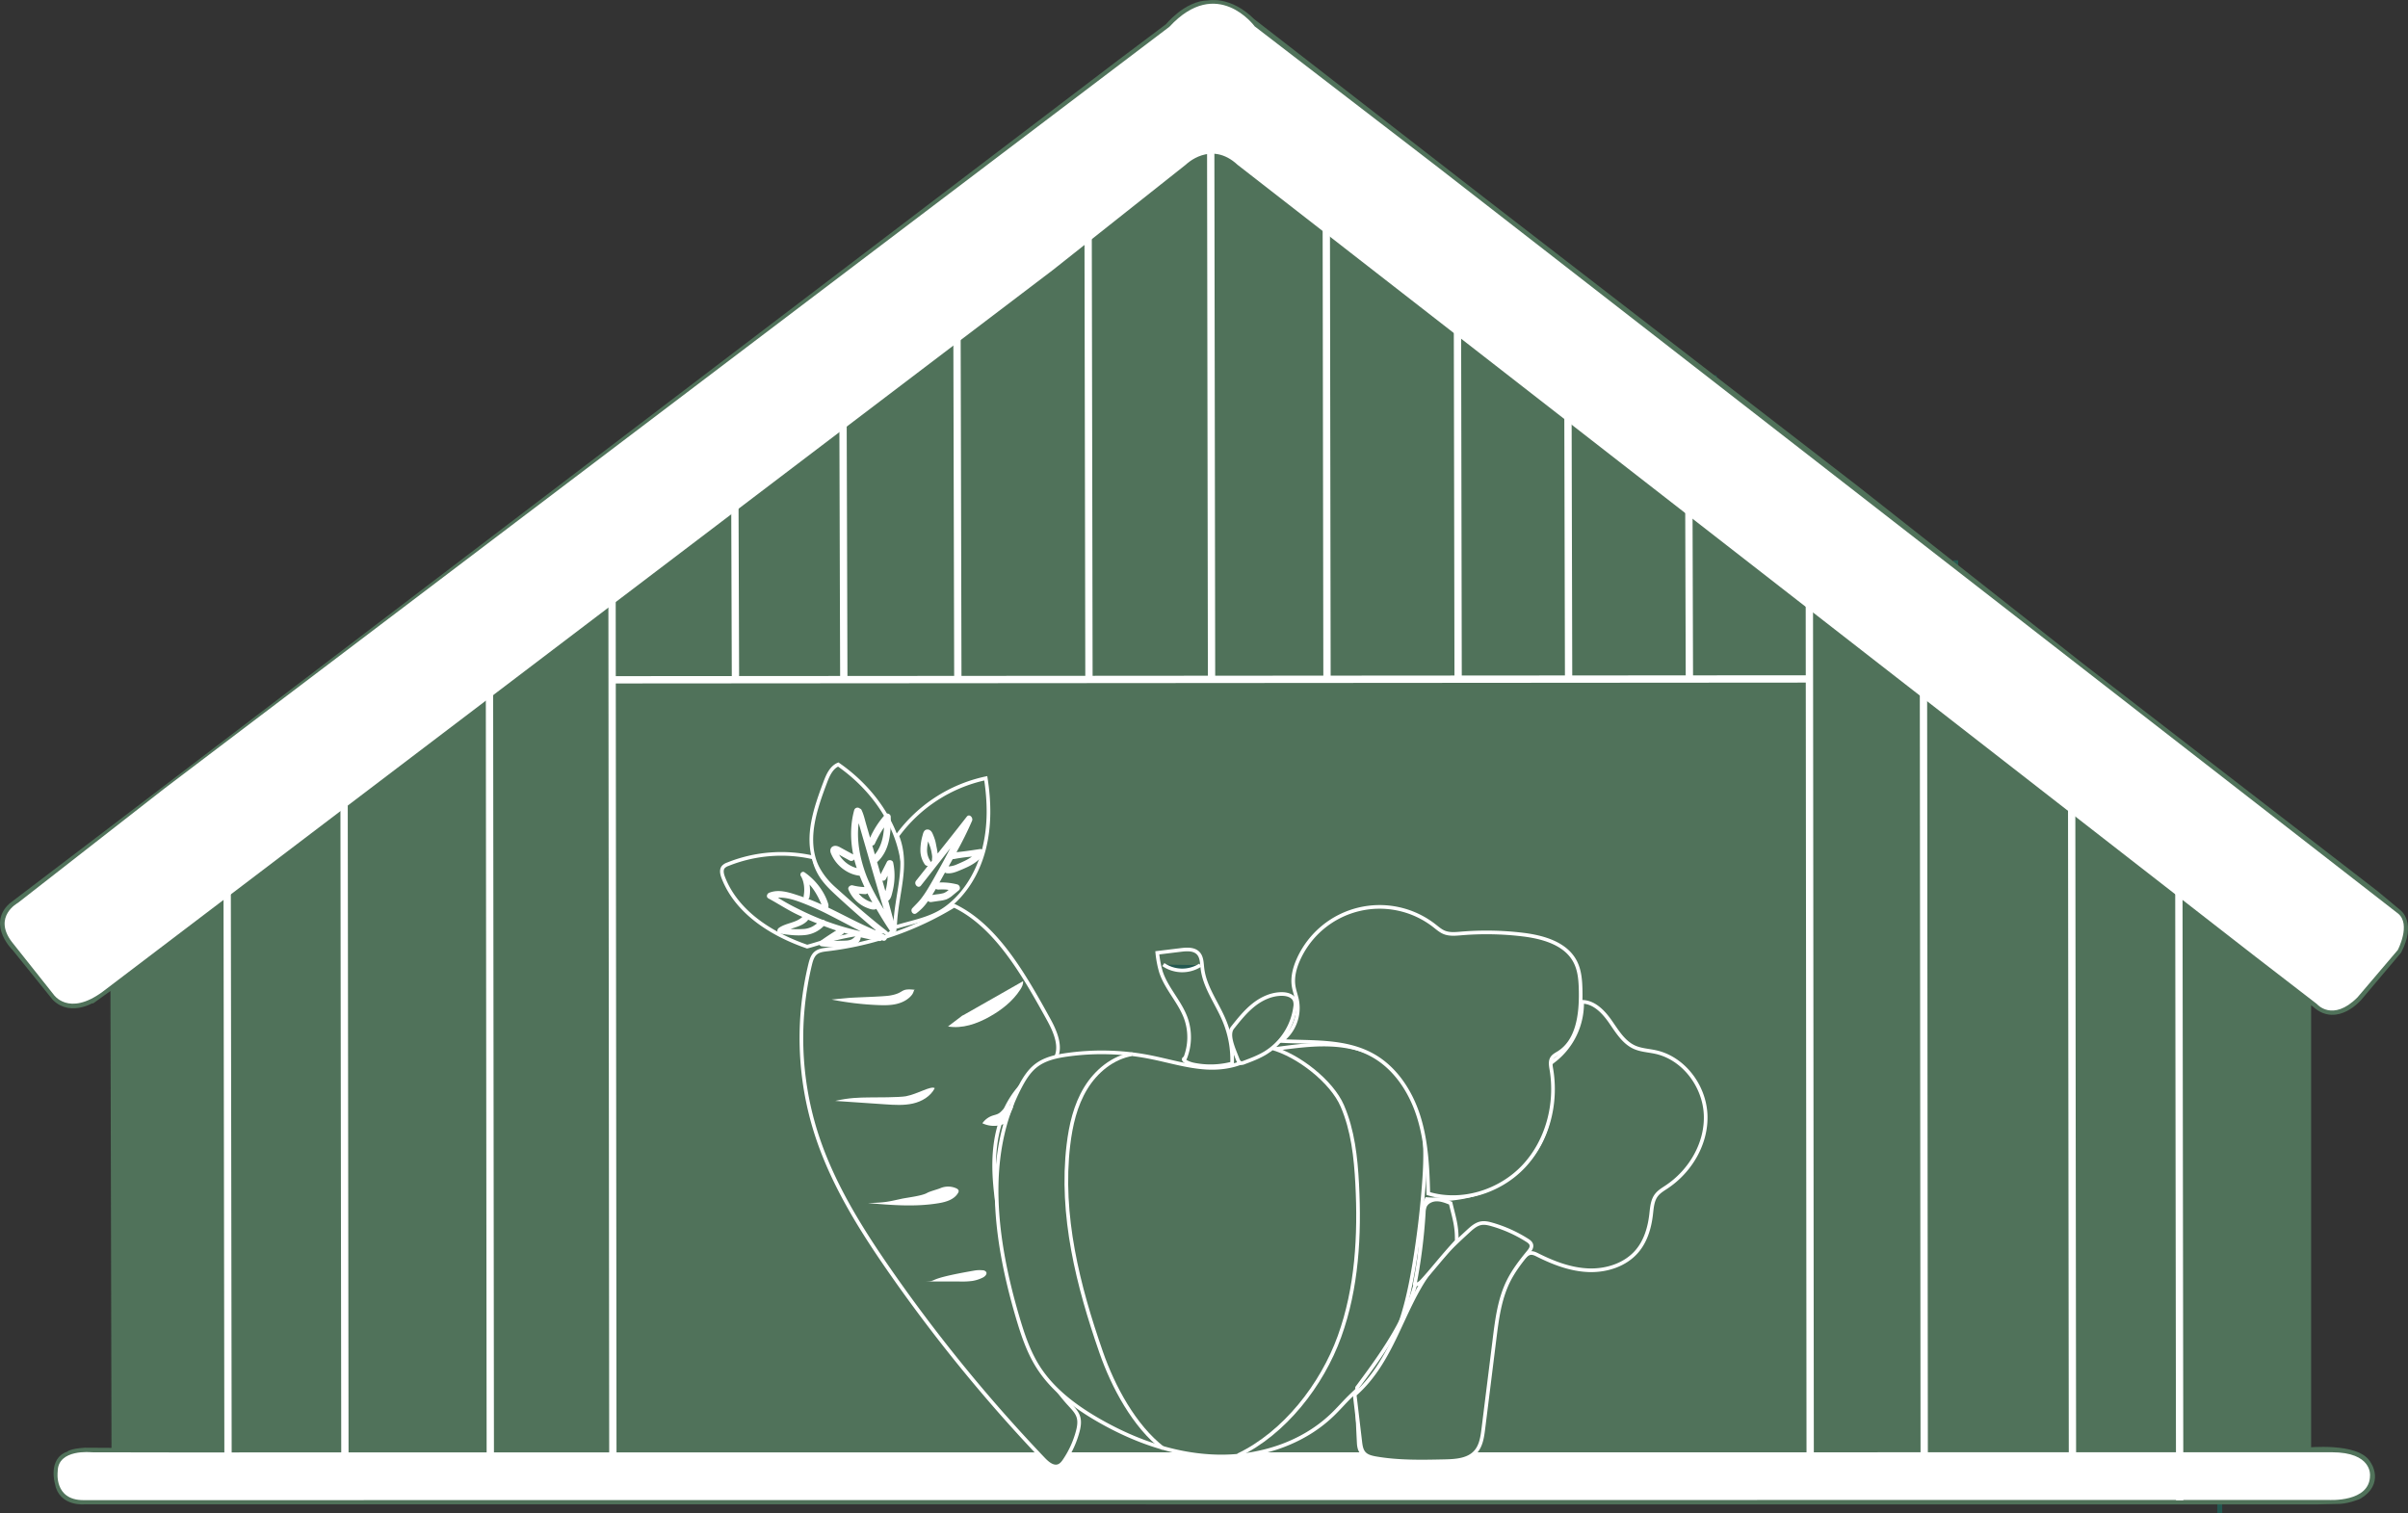 <svg id="Calque_1" data-name="Calque 1" xmlns="http://www.w3.org/2000/svg" viewBox="0 0 1975.54 1241.51"><rect x="0" y="0" width="1975.54" height="1241.51" fill="#333333" stroke="none"/><defs><style>.cls-1,.cls-10,.cls-2{fill:none;}.cls-1,.cls-2,.cls-3,.cls-4,.cls-5,.cls-6,.cls-7{stroke:#235850;}.cls-1,.cls-10,.cls-13,.cls-14,.cls-2,.cls-3,.cls-4,.cls-5,.cls-6,.cls-7,.cls-9{stroke-miterlimit:10;}.cls-1{stroke-width:4px;}.cls-3{fill:#e98950;}.cls-3,.cls-4,.cls-5,.cls-6,.cls-7{stroke-width:1.5px;}.cls-4{fill:#9d9b4c;}.cls-5{fill:#3f592d;}.cls-6{fill:#9e9d4b;}.cls-7{fill:#3e582d;}.cls-14,.cls-8{fill:#235850;}.cls-11,.cls-13,.cls-9{fill:#50725a;}.cls-9{stroke:#50725a;stroke-width:7px;}.cls-10,.cls-13,.cls-14{stroke:#fff;}.cls-10{stroke-width:6px;}.cls-12{fill:#fff;}.cls-13,.cls-14{stroke-width:3px;}</style></defs><line class="cls-1" x1="693.56" y1="549.08" x2="692.83" y2="303.64"/><line class="cls-1" x1="789.78" y1="548.35" x2="789.05" y2="245.9"/><line class="cls-1" x1="900.43" y1="548.35" x2="899.7" y2="152.41"/><line class="cls-1" x1="1003.87" y1="548.35" x2="1003.14" y2="80.25"/><line class="cls-1" x1="1101.29" y1="548.35" x2="1100.56" y2="80.25"/><line class="cls-1" x1="1211.95" y1="549.08" x2="1211.22" y2="163.08"/><line class="cls-1" x1="1305.16" y1="549.08" x2="1304.43" y2="245.57"/><line class="cls-1" x1="1407.09" y1="548.35" x2="1406.36" y2="307.95"/><line class="cls-1" x1="498.71" y1="1224.67" x2="497.98" y2="459.71"/><line class="cls-1" x1="495.4" y1="549.44" x2="1505.72" y2="548.71"/><line class="cls-1" x1="1509.03" y1="1224.67" x2="1508.3" y2="459.71"/><line class="cls-1" x1="1605.25" y1="1224.67" x2="1604.52" y2="459.71"/><line class="cls-1" x1="1720.07" y1="1224.67" x2="1719.34" y2="608.85"/><rect class="cls-2" x="495.4" y="549.44" width="1013.63" height="671.66"/><line class="cls-1" x1="1821.11" y1="1241.51" x2="1820.38" y2="697.86"/><path class="cls-3" d="M777.7,947a280.65,280.65,0,0,1-113.24,39.1c-3.68.43-7.62.89-10.46,3.27s-4,6.34-4.92,10a281,281,0,0,0,4.73,149.24C668,1194,693.45,1235,720.63,1274.07A1414.58,1414.58,0,0,0,857.8,1442c3.58,3.75,8.48,7.81,13.33,6,2.41-.91,4.07-3.08,5.5-5.22a85.59,85.59,0,0,0,11.52-25.3c1.2-4.42,2-9.17.62-13.53-1.34-4.13-4.51-7.36-7.45-10.55-39.42-42.83-52.28-103.15-62-160.54-4.16-24.63-8-49.77-4.42-74.49s15.81-49.36,37.26-62.17c5.2-3.12,11-5.65,14.69-10.5,7.87-10.48,1.71-25.3-4.61-36.79C839.79,1008,815.14,964.84,777.7,947Z" transform="translate(-12.19 -214.86)"/><path class="cls-4" d="M1050.82,1076.65c-12,12.34-30.57,16.21-47.77,15.16s-33.83-6.32-50.74-9.61a222.8,222.8,0,0,0-73.54-1.93c-9.8,1.38-19.89,3.58-27.72,9.63-6.11,4.73-10.35,11.44-14,18.26-33.09,62.23-22.63,138.42-2.77,206,4.53,15.44,9.59,30.93,18.11,44.58,13.1,21,33.59,36.29,55.06,48.57,32.33,18.49,68.58,31.28,105.81,32.08s75.49-11.27,102.4-37c5.42-5.18,10.34-10.85,15.66-16.14s11-10.09,16.06-15.49c25.41-26.82,35.1-64.63,41.28-101q6.6-39,9.31-78.44c2.27-33.22,1.12-70.22-21.57-94.59-15.49-16.62-38.75-24.25-61.44-25.35S1069.76,1075,1050.82,1076.65Z" transform="translate(-12.19 -214.86)"/><path class="cls-5" d="M1200.2,1209.31c26.65,2,54.37-4.34,75.78-20.33s35.71-42.12,34.69-68.82c-.26-6.89-1.49-13.7-2.29-20.55-.36-3-.6-6.3.81-9,1.22-2.35,3.48-3.95,5.57-5.58a65,65,0,0,0,24.45-52c10.66.08,19.08,8.88,25.19,17.62s11.88,18.62,21.61,23c5.89,2.64,12.52,2.89,18.83,4.27,25.06,5.47,43.62,30.19,44.78,55.81s-13.48,50.61-34.81,64.85c-3.28,2.19-6.8,4.23-9.18,7.37-3.63,4.8-4,11.22-4.67,17.2-1.36,11.77-4.84,23.67-12.46,32.73-10.32,12.28-27.14,17.75-43.17,17.22s-31.41-6.38-45.74-13.58c-2-1-4.25-2.11-6.51-1.77-2.1.31-3.81,1.8-5.32,3.29-18.5,18.32-23.85,45.73-28.32,71.39l-16.71,96c-.35,2-.78,4.18-2.25,5.6s-4,1.81-6.21,2a784.1,784.1,0,0,1-83.54,2.23c-3-.08-6.2-.28-8.36-2.31s-2.62-5.65-2.78-8.81c-.78-15.68-1.57-31.37-1.42-49.08,25.81-34.62,52.61-71.77,56-114.83C1195.55,1244.87,1192.65,1226.07,1200.2,1209.31Z" transform="translate(-12.19 -214.86)"/><path class="cls-4" d="M937.22,1079.71c-17.59,2.86-32.61,15.29-41.86,30.52S882,1143.29,879.92,1161c-7.43,62.67,8.54,125.77,29.29,185.37,10.7,30.76,29.59,66.07,55.38,86" transform="translate(-12.19 -214.86)"/><path class="cls-4" d="M1062,1077.85c22.69,7.32,53.32,26.22,62.77,48.1s12.09,46.06,13.33,69.87c2.4,46-.17,93.07-15.84,136.41s-49.12,86.36-90.72,106.19" transform="translate(-12.19 -214.86)"/><path class="cls-4" d="M984.3,1083.24a50.58,50.58,0,0,0,.62-35.62c-5.37-14.86-17.53-26.62-22.35-41.66-1.75-5.44-2.47-11.15-3.19-16.81l21.07-2.58c5.45-.67,11.78-1,15.53,3,3.19,3.39,3.17,8.56,3.69,13.18,1.89,17,13,31.31,19.62,47.09a91.07,91.07,0,0,1,7,38.26,75.45,75.45,0,0,1-34.56.93C986.52,1087.93,980.31,1084.61,984.3,1083.24Z" transform="translate(-12.19 -214.86)"/><path class="cls-2" d="M964.8,999.64a29.9,29.9,0,0,0,33,.51" transform="translate(-12.19 -214.86)"/><path class="cls-4" d="M1026.71,1055.93c5.86-7.35,11.78-14.77,19.18-20.55s16.54-9.85,25.92-9.46c4.15.18,8.84,1.69,10.42,5.54a12.05,12.05,0,0,1,.39,6.09,57,57,0,0,1-26.6,41.06c-6,3.64-12.59,6.12-19.15,8.58a5.08,5.08,0,0,1-2.5.48c-1.73-.26-2.68-2.1-3.32-3.73C1027.19,1074.06,1021.71,1062.21,1026.71,1055.93Z" transform="translate(-12.19 -214.86)"/><path class="cls-6" d="M1135.86,1384.22l5,42c.44,3.72,1,7.71,3.53,10.47s6.42,3.67,10.1,4.31c20.39,3.58,41.25,3.14,62,2.69,9.83-.22,20.82-.94,27.43-8.22,5-5.5,6.13-13.37,7-20.73l10-80.62c2.17-17.44,4.45-35.25,12.18-51,4.71-9.62,11.31-18.18,18.12-26.46,1.51-1.84,3.13-4,2.59-6.36-.44-1.9-2.19-3.16-3.83-4.2a121.44,121.44,0,0,0-31.22-14c-3.16-.92-6.46-1.71-9.7-1.17-4.63.78-8.36,4.1-11.81,7.28-12.51,11.54-25.11,23.18-35.06,37C1177.86,1308.82,1170,1354.29,1135.86,1384.22Z" transform="translate(-12.19 -214.86)"/><path class="cls-6" d="M1227.09,1246.86c.28-13.7-2.32-20.55-5.47-33.88-4-1.61-8.1-3.24-12.4-3.22s-8.88,2.09-10.58,6a17.09,17.09,0,0,0-1,5.75,493.42,493.42,0,0,1-8,63.75c2.27,1.1,4.75-.9,6.46-2.76C1205.3,1272.53,1213.33,1261.77,1227.09,1246.86Z" transform="translate(-12.19 -214.86)"/><path class="cls-7" d="M1070.27,1068a36.91,36.91,0,0,0,14.23-35.86c-.86-4.55-2.59-8.91-3.26-13.49-1.18-8.12,1.07-16.39,4.46-23.85A79.63,79.63,0,0,1,1207.28,965c2.71,2.13,5.34,4.46,8.52,5.78,4.8,2,10.22,1.45,15.39,1a270.72,270.72,0,0,1,54.67,1c18.28,2.18,38.63,7.88,47.14,24.2,4.24,8.14,4.76,17.66,4.92,26.84.34,20.34-2.5,44-19.76,54.78-2.11,1.31-4.46,2.46-5.8,4.55-1.88,2.92-1.21,6.71-.63,10.13,5.17,30.72-3.39,64-24.71,86.75s-55.51,33.35-85.33,24.35c-.53-23.42-1.69-47.16-8.84-69.47s-21-43.35-41.59-54.53C1126.8,1067.09,1097.17,1069.44,1070.27,1068Z" transform="translate(-12.19 -214.86)"/><path class="cls-4" d="M650.08,983.59c-31.61-10.88-66.66-30.53-78.72-61.71-1.2-3.08-2.08-6.89,0-9.44a9.59,9.59,0,0,1,4-2.49,128.32,128.32,0,0,1,76.77-6,48.43,48.43,0,0,0,7.13,17.1c4,6,9.34,11.06,14.66,16q18.54,17.13,38,33.25c-19.69,8.52-22.13,7.86-38.31,10.89C664.25,982.92,654.08,982.62,650.08,983.59Z" transform="translate(-12.19 -214.86)"/><path class="cls-4" d="M653.12,907.16c-7.76-22.84.79-47.66,9.27-70.24,2.42-6.42,5.43-13.5,11.75-16.19,23.34,16.23,42.5,39,52.08,65.8s9,57.49-3.78,82.87a7.59,7.59,0,0,1-3,2.89c-1.52.61-2.3-.88-3.6-1.88-15.78-12.3-30.72-25.62-45.64-38.94C661.41,923.6,655.62,914.52,653.12,907.16Z" transform="translate(-12.19 -214.86)"/><path class="cls-4" d="M726.86,884.58A132.26,132.26,0,0,1,806,833.07c3.23,21,3.69,42.67-1.55,63.24s-16.53,40-33.61,52.64c-13.67,10.1-29.78,12.36-46,17.47C725.92,936.07,737.51,911.36,726.86,884.58Z" transform="translate(-12.19 -214.86)"/><path class="cls-8" d="M732.44,1014.66c-14.24-1.64-8.82,2.92-23,5.29-6.31,1.06-32.2,1.68-38.56,2.3l-15.19,1.48a275.85,275.85,0,0,0,43,5.1c5.68.23,11.43.27,17-1s10.88-4.09,14.31-8.62C731.58,1017.06,732.1,1013.09,732.44,1014.66Z" transform="translate(-12.19 -214.86)"/><path class="cls-8" d="M776.91,1038.06l-13.79,10.48c13.19,2.22,26.64-2.44,38.32-9,11.14-6.21,21.48-14.36,28.38-25.09,1.5-2.32,2.87-5,2.54-7.7l-48.29,27.47C779,1037.19,773.65,1040.16,776.91,1038.06Z" transform="translate(-12.19 -214.86)"/><path class="cls-8" d="M659.07,1117.22l46.13,3.16c8.5.58,17.14,1.15,25.45-.73s16.4-6.6,20.3-14.18c-3.35-2.52-15.69,5.36-26.51,7.42-5.66,1.08-28.65,1.13-34.41,1.18C681,1114.15,672,1114.22,659.07,1117.22Z" transform="translate(-12.19 -214.86)"/><path class="cls-8" d="M689.19,1211.48c21.74,1.85,43.74,3.7,65.26.11,6.92-1.16,14.5-3.41,18-9.5a3.34,3.34,0,0,0,.56-1.79c-.08-1.25-1.32-2.06-2.46-2.56a18.51,18.51,0,0,0-14.51,0c-2.65,1.16-9.7,2.93-12.2,4.38-4.8,2.78-18.11,4.23-23.53,5.39C706.88,1210.43,705.59,1211,689.19,1211.48Z" transform="translate(-12.19 -214.86)"/><path class="cls-8" d="M741.57,1283.77l33.53.08a65,65,0,0,0,10.44-.53,33,33,0,0,0,9.68-3.09c2-1,4.26-3.24,3.1-5.2-.64-1.09-2.05-1.43-3.31-1.55a28.28,28.28,0,0,0-7.41.25C738.93,1282.15,756.2,1283.41,741.57,1283.77Z" transform="translate(-12.19 -214.86)"/><path class="cls-8" d="M817.21,1137.39a25.05,25.05,0,0,1-22.34.46,18.65,18.65,0,0,1,9.26-7c2-.7,4.22-1,6-2.19,2.32-1.45,3.78-4,6.1-5.47a20.65,20.65,0,0,1,5.17-2,34.3,34.3,0,0,0,9.87-4.92c-2.86,1.67-3.89,5.19-5.37,8.15C823,1130.33,817.72,1134.61,817.21,1137.39Z" transform="translate(-12.19 -214.86)"/><path class="cls-8" d="M705.39,964.27c-8.81-4.33-17.87-8.11-26.69-12.44s-17.25-8.76-26-12.94l-.11-.06a6.24,6.24,0,0,0-.11-3.77,50.75,50.75,0,0,0-5.18-11.25,58.77,58.77,0,0,0-16.68-17.58c-2.08-1.4-4.67,1.34-3.4,3.4,3.2,5.16,3.82,12.48,2.7,18.33a3.14,3.14,0,0,0,.08,1.4c-1.25-.43-2.48-.89-3.73-1.3-8.94-2.89-18.94-6.6-28.19-2.87-2.11.85-3.05,3.94-.69,5.22,8,4.32,15.69,9.29,23.82,13.46,2.46,1.26,5,2.39,7.47,3.57-5.88,5.59-15.26,5.46-21.77,10.25-1.67,1.22-2,4.67.66,5.08,7.83,1.21,15.66,2.26,23.6,1.43a27.94,27.94,0,0,0,17.24-8.37c3.8,1.45,7.62,2.84,11.48,4.11-4.89,3.09-9.77,6.21-14.44,9.63a2.74,2.74,0,0,0,1.37,5.06c7.28.77,14.75,1.49,22.08.83,5.33-.47,13.07-3,13.68-9.16,5.6,1.31,11.23,2.51,16.91,3.43A2.82,2.82,0,0,0,702,969c.42.13.83.3,1.25.42C706.22,970.28,708.31,965.7,705.39,964.27Zm-70.15-34.86a33.6,33.6,0,0,0,.16-11.62,2.25,2.25,0,0,1,0-.22,48.25,48.25,0,0,1,4,5.13,69.22,69.22,0,0,1,4.29,7.36q1,2,1.94,4.06c.25.55.5,1.1.73,1.66,0,.05,0,.11.07.17q-6-2.73-12.23-5.08A2.26,2.26,0,0,0,635.24,929.41Zm-5.1,29.16a82.09,82.09,0,0,1-12.25,0c5.46-1.85,11.17-3.16,15.42-7.47A2.73,2.73,0,0,0,634,950c2.74,1.21,5.53,2.32,8.3,3.45a37.42,37.42,0,0,1-3.34,2.38A19.55,19.55,0,0,1,630.14,958.57Zm43.66,9.77c-2.47,1.06-5.35,1-8,1.06-3.17.1-6.34.17-9.51.16,3.21-1.95,6.4-3.95,9.57-6a2.94,2.94,0,0,0,1.19-1.48q5.28,1.59,10.63,3A9.86,9.86,0,0,1,673.8,968.34ZM649.58,951a2.21,2.21,0,0,0-2.06-.81c-7.76-3-15.39-6.42-22.82-10.19a188.91,188.91,0,0,1-18.51-10.28c7.35-.33,14.69,1.86,21.58,4.44A246.9,246.9,0,0,1,653,945.41c8.16,4.16,16.26,8.45,24.39,12.65l5.12,2.63A244.08,244.08,0,0,1,649.58,951Z" transform="translate(-12.19 -214.86)"/><path class="cls-8" d="M715.4,958.33c-3-8.46-5.07-17.21-7.46-25.85a3.32,3.32,0,0,0,.62-.41c2.13-1.84,2.77-5.5,3.43-8.14a62,62,0,0,0,1.54-9,58.64,58.64,0,0,0-1-17.58c-.53-2.6-4.58-3.13-5.77-.75-1.91,3.83-3.9,7.64-5.84,11.46-.46-1.61-.93-3.23-1.39-4.85-.6-2.1-1.22-4.2-1.83-6.3,11.68-10.6,12.86-27,12.56-41.83,0-2.53-3.33-4.11-5.16-2.14a82.82,82.82,0,0,0-13.94,21.44c-1.14-4-2.31-7.94-3.46-11.91-1.35-4.63-2.34-9.43-4.44-13.79a2.26,2.26,0,0,0-1.5-1.21c-1.6-1.33-4.51-1.21-5.24,1.41-3.68,13.22-3.64,27.38-.94,40.93-4.14-2.24-8.27-4.5-12.41-6.72-1.89-1-4.06-1.7-6.14-.8-2.61,1.12-3,4-2.07,6.41A34.32,34.32,0,0,0,669.3,905.3a30.32,30.32,0,0,0,11.94,4.13,2.13,2.13,0,0,0,.25,0q2.14,5.31,4.56,10.5a51.18,51.18,0,0,1-10.84-1.56c-2.12-.55-5,1.57-4,3.94a31,31,0,0,0,9.92,12.8,30.48,30.48,0,0,0,6.91,3.88c2.37,1,5.65,2.29,8.17,1.45a2.6,2.6,0,0,0,.64-.44c4.14,7,8.34,14,12.92,20.71C711.65,963.36,716.61,961.8,715.4,958.33Zm-19.85-78.24a101.49,101.49,0,0,1,8.55-15.22c-.57,9-2.67,18.09-8.45,24.94-.8-2.75-1.59-5.49-2.39-8.23A2.78,2.78,0,0,0,695.55,880.09Zm-23.32,19.5a24.92,24.92,0,0,1-4.08-3,29.48,29.48,0,0,1-3.76-4l-.16-.22c-.14-.18-.27-.37-.4-.56-.27-.37-.52-.76-.77-1.14s-.26-.47-.4-.7c1,.58,2.07,1.19,3.1,1.75l6.62,3.61a3.25,3.25,0,0,0,4.21-1c.68,2.71,1.47,5.39,2.35,8A26.76,26.76,0,0,1,672.23,899.59Zm17.91,33.32-.28-.12-.7-.33c-.51-.25-1-.51-1.51-.79a28.45,28.45,0,0,1-2.85-1.86l-.08,0-.13-.11-.72-.59c-.39-.34-.77-.69-1.14-1a26.43,26.43,0,0,1-2-2.14,59.66,59.66,0,0,0,6.11.5,3.06,3.06,0,0,0,2-.74c1.42,2.81,2.91,5.6,4.5,8.32h0A26.74,26.74,0,0,1,690.14,932.91Zm9.13-.26c-4.62-8.34-9.19-16.85-12.37-25.85-5.21-14.8-8.1-30.35-6.16-45.8.32,1,.65,2.1,1,3.15,1.28,4.41,2.52,8.82,3.82,13.22,2.69,9.17,5.27,18.37,8,27.54s5.31,18.36,8,27.52c.8,2.69,1.63,5.37,2.47,8.05C702.33,937.91,700.75,935.32,699.27,932.65Zm7.9-18a51.19,51.19,0,0,1-1.34,7.58c-.12.47-.28.93-.41,1.4l-2.79-9.71a2.68,2.68,0,0,0,3.28-1.48l1.49-3C707.39,911.21,707.33,912.94,707.17,914.66Z" transform="translate(-12.19 -214.86)"/><path class="cls-8" d="M792.48,884.87c-4.64.68-9.27,1.41-13.92,2-2.29.29-4.58.53-6.87.77l-.73.06a320.45,320.45,0,0,0,14.36-29c1.23-2.9-2.5-6.87-4.9-3.79Q767.09,872,753.57,889c-.23-1.82-.5-3.65-.91-5.44-.48-2.14-.76-4.32-1.35-6.44a53,53,0,0,0-2.32-6.31c-.88-2.09-2.44-4-4.93-4-3.09.09-3.81,3.1-4.43,5.52a50.59,50.59,0,0,0-2,13.33,23.08,23.08,0,0,0,4,13.29,3.3,3.3,0,0,0,2.84,1.45q-5.41,6.81-10.82,13.63c-2.53,3.21,2,7.78,4.54,4.54q13.56-17.17,27-34.4c-3,5.66-5.95,11.33-9.09,16.94-3.87,6.92-7.65,13.92-11.8,20.68a98.9,98.9,0,0,1-6.33,9.26c-2.4,3-5.2,5.6-7.8,8.42-2.21,2.4.69,6.73,3.64,4.73,4.27-2.89,7.76-7,10.84-11.35a3.63,3.63,0,0,0,3.14.9l7-1a30.27,30.27,0,0,0,6.81-1.38,22.44,22.44,0,0,0,5.95-3.79c1.88-1.54,3.75-3.1,5.62-4.65s.76-4.78-1.41-5.35a59.08,59.08,0,0,0-10.74-1.73,51.1,51.1,0,0,0-5.25-.09l-.51,0c1.72-3,3.41-6.1,5.11-9.15a3.87,3.87,0,0,0,1.77.65c3.68.37,7.16-.74,10.52-2.11,3-1.23,6-2.49,9-3.92,5.66-2.77,10.89-6.38,14.26-11.82C797.52,886.87,795,884.5,792.48,884.87Zm-45.64,11a17.8,17.8,0,0,1-3-10.95,36.89,36.89,0,0,1,.81-6.36c.06-.28.14-.55.2-.83.64,1.85,1.35,3.68,2,5.54a42,42,0,0,1,1.37,5.89,23.18,23.18,0,0,1,.33,2.75c0,1.15-.21,2.31-.12,3.45a.25.25,0,0,1,0,.07L747.23,897A2.24,2.24,0,0,0,746.84,895.91Zm13.36,26.23c1.18.05,2.35.22,3.52.37l-.12.1a14.15,14.15,0,0,1-4.43,2.84,38.61,38.61,0,0,1-6.22,1.11l-4.41.65.1-.14c1.13-1.79,2.17-3.63,3.25-5.45a5,5,0,0,0,2.83.56C756.55,922.09,758.37,922.06,760.2,922.14Zm18.3-26.4c-2.38,1.18-4.82,2.26-7.27,3.28a20.59,20.59,0,0,1-7.55,1.82l3.75-6.67c1.69-.11,3.41-.53,5-.79,2.23-.36,4.46-.69,6.69-1,2-.25,4-.43,6-.64A45.11,45.11,0,0,1,778.5,895.74Z" transform="translate(-12.19 -214.86)"/><path class="cls-9" d="M1912.12,1445.75l-1800.21-.09-30.27,0s-18.41,2-21-14.32c0,0-5.25-18.35,8.46-22.3,0,0,1-2,12.66-2.81l25.42.14-.88-383.53.19-1.81-16.75,12S71,1045.88,58,1032.81l-32.82-40.7S6,973.64,22.26,958.88L932.4,266.43l38.78-29.14s15-18.59,32.37-18.59c0,0,16.91-3.88,35.29,14.5L1229.29,381l304.52,235.18L1718.65,761.9l241.78,186.79,18.77,15.61s11.32,8,0,30.17L1947,1032.63s-17.54,21-34.42,6l-7.83-6.12,0,373.6s41.75-4.31,49.52,10.8c0,0,10.06,14.3-7.36,24.63,0,0-7.76,3.3-15,3.75Z" transform="translate(-12.19 -214.86)"/><line class="cls-10" x1="187.08" y1="1204" x2="186.37" y2="723.48"/><line class="cls-10" x1="282.97" y1="1204" x2="282.26" y2="632.27"/><line class="cls-10" x1="402.25" y1="1204" x2="401.54" y2="534.04"/><line class="cls-10" x1="603.38" y1="557.78" x2="602.67" y2="342.89"/><line class="cls-10" x1="692.26" y1="557.78" x2="691.55" y2="319.15"/><line class="cls-10" x1="785.81" y1="557.07" x2="785.1" y2="263.02"/><rect class="cls-11" x="502.81" y="557.78" width="981.58" height="646.22"/><line class="cls-10" x1="893.39" y1="557.07" x2="892.68" y2="172.12"/><line class="cls-10" x1="993.96" y1="557.07" x2="993.25" y2="101.96"/><line class="cls-10" x1="1088.68" y1="557.07" x2="1087.97" y2="101.96"/><line class="cls-10" x1="1196.26" y1="557.78" x2="1195.55" y2="182.49"/><line class="cls-10" x1="1286.89" y1="557.78" x2="1286.18" y2="262.69"/><line class="cls-10" x1="1385.99" y1="557.07" x2="1385.28" y2="323.34"/><line class="cls-10" x1="502.81" y1="1214.62" x2="502.11" y2="470.89"/><line class="cls-10" x1="502.11" y1="557.78" x2="1484.39" y2="557.07"/><line class="cls-10" x1="1485.1" y1="1214.62" x2="1484.39" y2="470.89"/><line class="cls-10" x1="1578.65" y1="1214.62" x2="1577.94" y2="470.89"/><line class="cls-10" x1="1700.27" y1="1214.62" x2="1699.56" y2="615.89"/><line class="cls-10" x1="1788.23" y1="1230.99" x2="1787.52" y2="702.43"/><path class="cls-12" d="M146.89,862,27,955.59s-20.92,11.23-5.12,32.08l34.31,43.22s12.09,18.3,40.1-2.23L876.11,436.29l109-86.39s20.4-20.28,42.45.23l835,649.65,50.36,38.83s12.75,15.2,33.33-5.37l33.11-38.92s11.05-21.09.22-29.89L1189.42,350.19,1041.53,236.47s-30.75-42-69.91.33Z" transform="translate(-12.19 -214.86)"/><path class="cls-12" d="M153.39,1406.59l-66-.11s-27.87-3.11-27.87,15.87c0,0-3.26,23.4,21.16,23.4l1841.89-.17s34,2.28,34-20.13c0,0,1.91-19-31.3-19Z" transform="translate(-12.19 -214.86)"/><path class="cls-13" d="M794.93,958A257.37,257.37,0,0,1,691,993.87c-3.38.4-7,.82-9.6,3s-3.7,5.82-4.52,9.2A257.83,257.83,0,0,0,681.24,1143c13,41.67,36.38,79.29,61.32,115.11A1297.46,1297.46,0,0,0,868.43,1412.2c3.28,3.43,7.78,7.16,12.23,5.5,2.21-.83,3.74-2.83,5.05-4.79a78.85,78.85,0,0,0,10.57-23.22c1.1-4.06,1.86-8.41.56-12.41-1.23-3.79-4.13-6.75-6.83-9.69-36.17-39.29-48-94.64-56.86-147.31-3.81-22.6-7.36-45.66-4-68.34s14.51-45.3,34.18-57.06c4.78-2.85,10.14-5.18,13.49-9.63,7.22-9.62,1.56-23.22-4.23-33.76C851.91,1013.94,829.28,974.37,794.93,958Z" transform="translate(-12.19 -214.86)"/><path class="cls-13" d="M1045.54,1077c-11,11.32-28,14.86-43.83,13.9s-31-5.8-46.56-8.82a204.67,204.67,0,0,0-67.48-1.77c-9,1.27-18.25,3.29-25.44,8.85-5.6,4.33-9.5,10.49-12.82,16.75-30.37,57.1-20.77,127-2.55,189.07,4.16,14.17,8.8,28.38,16.62,40.9,12,19.25,30.83,33.31,50.52,44.57,29.67,17,62.93,28.71,97.1,29.44s69.27-10.34,94-34c5-4.76,9.49-10,14.37-14.81s10-9.26,14.74-14.22c23.31-24.61,32.2-59.31,37.87-92.72,4-23.83,6.9-47.87,8.55-72,2.08-30.49,1-64.43-19.8-86.8-14.2-15.25-35.55-22.25-56.37-23.26S1062.92,1075.45,1045.54,1077Z" transform="translate(-12.19 -214.86)"/><path class="cls-13" d="M1182.62,1198.7c24.45,1.83,49.89-4,69.54-18.66s32.76-38.65,31.83-63.15c-.24-6.32-1.37-12.57-2.11-18.86-.33-2.79-.55-5.78.75-8.28,1.12-2.16,3.19-3.62,5.11-5.12a59.56,59.56,0,0,0,22.43-47.76c9.79.08,17.51,8.15,23.11,16.17s10.91,17.09,19.84,21.09c5.4,2.42,11.49,2.65,17.28,3.92,23,5,40,27.69,41.09,51.21s-12.37,46.44-32,59.5c-3,2-6.23,3.88-8.41,6.77-3.34,4.4-3.65,10.29-4.29,15.78-1.25,10.8-4.44,21.72-11.44,30-9.46,11.26-24.9,16.28-39.61,15.8s-28.83-5.86-42-12.46c-1.87-.94-3.89-1.94-6-1.63-1.92.29-3.49,1.65-4.88,3-17,16.81-21.88,42-26,65.51l-15.34,88.07c-.32,1.85-.71,3.84-2.06,5.14s-3.67,1.66-5.7,1.82a718.16,718.16,0,0,1-76.65,2.05c-2.72-.07-5.7-.26-7.68-2.12s-2.4-5.19-2.55-8.09c-.72-14.39-1.44-28.78-1.31-45,23.69-31.77,48.28-65.86,51.36-105.37C1178.35,1231.32,1175.69,1214.07,1182.62,1198.7Z" transform="translate(-12.19 -214.86)"/><path class="cls-13" d="M941.3,1079.77c-16.14,2.62-29.92,14-38.41,28s-12.24,30.33-14.17,46.57c-6.82,57.5,7.84,115.4,26.88,170.09,9.82,28.23,27.15,60.63,50.82,78.89" transform="translate(-12.19 -214.86)"/><path class="cls-13" d="M1055.33,1074.73c21.63,5.79,49.4,27.39,58.07,47.47s11.1,42.27,12.24,64.11c2.2,42.24-.16,85.41-14.54,125.18s-45.07,79.24-83.24,97.44" transform="translate(-12.19 -214.86)"/><path class="cls-13" d="M984.51,1083a46.47,46.47,0,0,0,.56-32.69c-4.93-13.63-16.08-24.42-20.51-38.23a85.47,85.47,0,0,1-2.92-15.42L981,994.3c5-.61,10.8-.94,14.25,2.73,2.92,3.11,2.9,7.85,3.38,12.1,1.73,15.59,12,28.72,18,43.2a83.68,83.68,0,0,1,6.39,35.12,69.35,69.35,0,0,1-31.71.85C986.54,1087.31,980.84,1084.26,984.51,1083Z" transform="translate(-12.19 -214.86)"/><path class="cls-14" d="M966.61,1006.3a27.41,27.41,0,0,0,30.3.46" transform="translate(-12.19 -214.86)"/><path class="cls-13" d="M1023.42,1058c5.37-6.74,10.81-13.55,17.6-18.86s15.17-9,23.78-8.67c3.82.16,8.11,1.55,9.56,5.08a11.08,11.08,0,0,1,.37,5.58,52.41,52.41,0,0,1-24.41,37.68c-5.49,3.34-11.55,5.62-17.57,7.87a4.76,4.76,0,0,1-2.3.45c-1.59-.24-2.46-1.94-3-3.43C1023.87,1074.58,1018.83,1063.71,1023.42,1058Z" transform="translate(-12.19 -214.86)"/><path class="cls-13" d="M1123.57,1359.2l4.57,38.52c.4,3.42.92,7.07,3.24,9.61s5.89,3.36,9.26,4c18.71,3.28,37.85,2.88,56.85,2.46,9-.2,19.11-.86,25.17-7.54,4.58-5,5.62-12.26,6.47-19l9.21-74c2-16,4.09-32.35,11.18-46.83,4.33-8.83,10.38-16.69,16.62-24.28,1.39-1.69,2.88-3.71,2.39-5.84-.41-1.74-2-2.9-3.52-3.85a111.38,111.38,0,0,0-28.65-12.88c-2.9-.84-5.93-1.56-8.9-1.07-4.25.71-7.67,3.76-10.84,6.68-11.47,10.59-23,21.26-32.17,33.92C1162.12,1290,1154.91,1331.73,1123.57,1359.2Z" transform="translate(-12.19 -214.86)"/><path class="cls-13" d="M1207.29,1233.15c.26-12.57-2.13-18.85-5-31.09-3.66-1.48-7.43-3-11.38-3s-8.15,1.91-9.71,5.54a15.87,15.87,0,0,0-.92,5.27,453.3,453.3,0,0,1-7.37,58.51c2.08,1,4.36-.84,5.93-2.54C1187.3,1256.71,1194.66,1246.83,1207.29,1233.15Z" transform="translate(-12.19 -214.86)"/><path class="cls-13" d="M1063.39,1069a33.87,33.87,0,0,0,13.06-32.91c-.79-4.17-2.38-8.17-3-12.38-1.08-7.44,1-15,4.1-21.88a73,73,0,0,1,111.55-27.29c2.49,1.94,4.91,4.09,7.82,5.3,4.41,1.83,9.38,1.33,14.13.93a248.8,248.8,0,0,1,50.16.89c16.77,2,35.44,7.23,43.25,22.21,3.9,7.47,4.38,16.21,4.52,24.63.31,18.66-2.29,40.39-18.13,50.26-1.93,1.2-4.09,2.26-5.32,4.18-1.72,2.67-1.11,6.16-.59,9.29,4.75,28.2-3.1,58.76-22.67,79.6s-50.93,30.61-78.3,22.35c-.48-21.49-1.55-43.28-8.11-63.75s-19.27-39.77-38.16-50C1115.26,1068.19,1088.08,1070.34,1063.39,1069Z" transform="translate(-12.19 -214.86)"/><path class="cls-13" d="M674.39,991.57c-29-10-57.73-28-68.81-56.62-1.09-2.83-1.9-6.32,0-8.67a8.87,8.87,0,0,1,3.68-2.29,117.76,117.76,0,0,1,70.44-5.5,44.39,44.39,0,0,0,6.54,15.68c3.69,5.54,8.57,10.16,13.46,14.67q17,15.7,34.83,30.51A206.78,206.78,0,0,0,690,987C684.05,988.69,678.06,990.68,674.39,991.57Z" transform="translate(-12.19 -214.86)"/><path class="cls-13" d="M680.61,921.43c-7.12-20.95.73-43.73,8.51-64.44,2.21-5.9,5-12.4,10.78-14.86,21.41,14.89,39,35.82,47.79,60.38s8.28,52.75-3.47,76a6.91,6.91,0,0,1-2.74,2.65c-1.39.56-2.11-.8-3.3-1.73C723.7,968.19,710,956,696.3,943.74,688.21,936.53,682.9,928.19,680.61,921.43Z" transform="translate(-12.19 -214.86)"/><path class="cls-13" d="M748.28,900.72a121.31,121.31,0,0,1,72.64-47.27c3,19.25,3.38,39.15-1.43,58s-15.17,36.73-30.84,48.31c-12.54,9.27-27.32,11.33-42.2,16C747.41,948,758.05,925.29,748.28,900.72Z" transform="translate(-12.19 -214.86)"/><path class="cls-12" d="M762.66,1027c-12.66-1.46-7.84,2.59-20.41,4.7-5.61.94-28.64,1.49-34.29,2L694.45,1035a245.39,245.39,0,0,0,38.21,4.54c5.05.2,10.17.23,15.08-.93s9.68-3.63,12.73-7.66C761.89,1029.1,762.35,1025.57,762.66,1027Z" transform="translate(-12.19 -214.86)"/><path class="cls-12" d="M802.21,1047.77l-12.27,9.32c11.73,2,23.69-2.17,34.08-8,9.9-5.52,19.1-12.77,25.24-22.3,1.33-2.07,2.55-4.42,2.25-6.85l-42.94,24.43C804,1047,799.3,1049.64,802.21,1047.77Z" transform="translate(-12.19 -214.86)"/><path class="cls-12" d="M697.42,1118.17l41,2.8c7.56.52,15.25,1,22.64-.64s14.58-5.87,18-12.61c-3-2.24-14,4.77-23.57,6.6-5,1-25.48,1-30.6,1C716.93,1115.44,708.92,1115.5,697.42,1118.17Z" transform="translate(-12.19 -214.86)"/><path class="cls-12" d="M724.2,1202c19.33,1.65,38.9,3.29,58,.1,6.15-1,12.89-3,16-8.45a2.89,2.89,0,0,0,.49-1.59c-.07-1.11-1.16-1.84-2.18-2.27a16.38,16.38,0,0,0-12.9,0c-2.36,1-8.63,2.6-10.85,3.89-4.27,2.47-16.11,3.76-20.93,4.8C739.93,1201.06,738.78,1201.53,724.2,1202Z" transform="translate(-12.19 -214.86)"/><path class="cls-12" d="M770.77,1266.28l29.82.07a58.79,58.79,0,0,0,9.29-.47,29.38,29.38,0,0,0,8.61-2.76c1.81-.9,3.78-2.88,2.75-4.62a3.65,3.65,0,0,0-2.94-1.37,24.65,24.65,0,0,0-6.59.22C768.43,1264.84,783.79,1266,770.77,1266.28Z" transform="translate(-12.19 -214.86)"/><path class="cls-12" d="M838,1136.11a22.28,22.28,0,0,1-19.86.4,16.59,16.59,0,0,1,8.23-6.22c1.81-.62,3.75-.94,5.37-2,2.07-1.29,3.36-3.56,5.42-4.86a18.9,18.9,0,0,1,4.6-1.74c3.14-1,2.92-10.68,5.58-12.6-2.54,1.48-3.45,13.1-4.32,15C840.63,1129.46,838.49,1133.64,838,1136.11Z" transform="translate(-12.19 -214.86)"/><path class="cls-12" d="M738.6,982.15c-7.83-3.84-15.89-7.2-23.73-11.06s-15.34-7.79-23.1-11.51l-.1-.05a5.57,5.57,0,0,0-.09-3.35,44.89,44.89,0,0,0-4.61-10,52.08,52.08,0,0,0-14.83-15.64c-1.85-1.24-4.15,1.2-3,3,2.84,4.59,3.39,11.1,2.4,16.3a2.91,2.91,0,0,0,.06,1.25c-1.1-.38-2.2-.79-3.31-1.15-7.95-2.58-16.84-5.88-25.07-2.56-1.88.76-2.71,3.51-.61,4.64,7.14,3.85,13.95,8.27,21.18,12,2.19,1.12,4.43,2.13,6.65,3.18-5.24,5-13.58,4.86-19.37,9.11-1.48,1.09-1.74,4.16.59,4.52,7,1.07,13.93,2,21,1.27A24.85,24.85,0,0,0,688,974.65c3.38,1.28,6.78,2.52,10.21,3.66-4.35,2.75-8.69,5.52-12.85,8.56a2.43,2.43,0,0,0,1.22,4.49c6.48.69,13.12,1.33,19.64.75,4.74-.42,11.62-2.63,12.17-8.15,5,1.17,10,2.23,15,3a2.5,2.5,0,0,0,2.18-.66c.38.11.74.27,1.12.38C739.34,987.5,741.2,983.43,738.6,982.15Zm-62.38-31a29.69,29.69,0,0,0,.14-10.34,1.46,1.46,0,0,0-.05-.2,41.12,41.12,0,0,1,3.6,4.57,61,61,0,0,1,3.82,6.54c.6,1.2,1.18,2.4,1.72,3.62.22.48.44,1,.65,1.47l.06.15q-5.37-2.43-10.87-4.52A2,2,0,0,0,676.22,951.16Zm-4.54,25.93a74.66,74.66,0,0,1-10.89,0c4.86-1.65,9.94-2.81,13.71-6.65a2.45,2.45,0,0,0,.63-1c2.43,1.08,4.91,2.07,7.38,3.07a34,34,0,0,1-3,2.11A17.47,17.47,0,0,1,671.68,977.09Zm38.83,8.69c-2.2.94-4.75.86-7.1.94-2.82.09-5.64.15-8.45.14,2.85-1.74,5.68-3.52,8.51-5.3a2.73,2.73,0,0,0,1.06-1.31q4.69,1.41,9.44,2.62A8.64,8.64,0,0,1,710.51,985.78ZM689,970.32a2,2,0,0,0-1.83-.73c-6.9-2.68-13.69-5.7-20.29-9.05a170.26,170.26,0,0,1-16.46-9.14c6.53-.3,13.06,1.65,19.19,4a218.77,218.77,0,0,1,22.45,10c7.26,3.7,14.46,7.52,21.69,11.25l4.56,2.34A216.93,216.93,0,0,1,689,970.32Z" transform="translate(-12.19 -214.86)"/><path class="cls-12" d="M747.5,976.87c-2.63-7.52-4.51-15.3-6.63-23a2.87,2.87,0,0,0,.55-.36c1.9-1.64,2.46-4.89,3.05-7.23a55.73,55.73,0,0,0,1.37-8,51.93,51.93,0,0,0-.87-15.63c-.47-2.31-4.08-2.78-5.13-.67-1.7,3.41-3.47,6.8-5.19,10.2-.42-1.44-.83-2.88-1.24-4.31q-.81-2.8-1.63-5.61c10.38-9.43,11.43-24,11.17-37.2,0-2.25-3-3.65-4.59-1.9A73.79,73.79,0,0,0,726,902.24c-1-3.54-2.05-7.06-3.07-10.59-1.2-4.13-2.08-8.39-3.95-12.27a2,2,0,0,0-1.33-1.07,2.83,2.83,0,0,0-4.66,1.25c-3.27,11.75-3.24,24.35-.84,36.4q-5.52-3-11-6c-1.69-.9-3.62-1.51-5.47-.71-2.32,1-2.71,3.55-1.83,5.7a30.46,30.46,0,0,0,12.73,14.74,26.83,26.83,0,0,0,10.61,3.68,1.81,1.81,0,0,0,.23,0c1.27,3.15,2.63,6.26,4,9.34a46,46,0,0,1-9.64-1.39c-1.88-.49-4.4,1.4-3.51,3.51a27.48,27.48,0,0,0,8.83,11.37,26.92,26.92,0,0,0,6.14,3.46c2.1.86,5,2,7.26,1.28a2.46,2.46,0,0,0,.57-.38c3.69,6.23,7.42,12.47,11.49,18.42C744.17,981.35,748.58,980,747.5,976.87ZM729.85,907.3a90,90,0,0,1,7.6-13.54c-.5,8-2.37,16.09-7.51,22.18q-1.07-3.66-2.12-7.32A2.44,2.44,0,0,0,729.85,907.3Zm-20.74,17.34a22.32,22.32,0,0,1-3.63-2.64,27.36,27.36,0,0,1-3.34-3.55l-.14-.18-.36-.5c-.23-.34-.46-.68-.68-1s-.23-.41-.35-.62c.92.53,1.83,1.06,2.75,1.57l5.88,3.2A2.92,2.92,0,0,0,713,920c.59,2.41,1.3,4.79,2.08,7.13A23.74,23.74,0,0,1,709.11,924.64ZM725,954.26l-.25-.1-.62-.29c-.46-.22-.9-.46-1.34-.71a26.26,26.26,0,0,1-2.54-1.65l-.07,0-.12-.1-.63-.53c-.35-.3-.69-.61-1-.92-.62-.6-1.19-1.25-1.74-1.9a52,52,0,0,0,5.44.44,2.69,2.69,0,0,0,1.73-.66c1.27,2.5,2.59,5,4,7.4h0A23.31,23.31,0,0,1,725,954.26Zm8.12-.23c-4.1-7.41-8.18-15-11-23-4.64-13.16-7.2-27-5.48-40.73.29.93.58,1.87.85,2.8,1.13,3.92,2.24,7.85,3.39,11.76,2.4,8.15,4.69,16.33,7.07,24.49s4.72,16.33,7.14,24.47c.71,2.39,1.45,4.77,2.2,7.16C735.89,958.71,734.47,956.41,733.16,954Zm7-16a44.25,44.25,0,0,1-1.19,6.74c-.1.42-.25.83-.36,1.25-.83-2.88-1.65-5.76-2.48-8.64a2.4,2.4,0,0,0,2.92-1.32l1.32-2.64C740.38,935,740.33,936.51,740.18,938Z" transform="translate(-12.19 -214.86)"/><path class="cls-12" d="M816.05,911.54c-4.13.61-8.24,1.26-12.38,1.79-2,.26-4.07.48-6.11.69l-.64.05a286.25,286.25,0,0,0,12.76-25.74c1.09-2.58-2.22-6.11-4.36-3.37q-11.85,15.18-23.87,30.23c-.21-1.62-.45-3.25-.81-4.84-.42-1.91-.67-3.84-1.2-5.73a46.55,46.55,0,0,0-2.07-5.61c-.78-1.86-2.17-3.59-4.38-3.53-2.75.07-3.39,2.76-3.94,4.9a45.44,45.44,0,0,0-1.76,11.86,20.51,20.51,0,0,0,3.57,11.82,3,3,0,0,0,2.52,1.29q-4.82,6.06-9.62,12.12c-2.25,2.85,1.76,6.92,4,4q12.06-15.27,24.05-30.6c-2.65,5-5.29,10.08-8.08,15.07-3.44,6.15-6.81,12.38-10.5,18.39a85.42,85.42,0,0,1-5.63,8.23c-2.13,2.69-4.62,5-6.93,7.5-2,2.13.61,6,3.24,4.2a40,40,0,0,0,9.64-10.09,3.26,3.26,0,0,0,2.79.8l6.24-.92a27.08,27.08,0,0,0,6-1.23,19.89,19.89,0,0,0,5.29-3.37l5-4.13c1.67-1.39.67-4.25-1.26-4.76a52.24,52.24,0,0,0-9.55-1.54,45.29,45.29,0,0,0-4.66-.08l-.46,0c1.53-2.71,3-5.43,4.54-8.14a3.59,3.59,0,0,0,1.58.58c3.27.33,6.37-.65,9.36-1.88,2.67-1.09,5.35-2.21,8-3.49,5-2.46,9.68-5.67,12.68-10.5C820.53,913.33,818.25,911.22,816.05,911.54Zm-40.58,9.83a15.84,15.84,0,0,1-2.69-9.74,32.72,32.72,0,0,1,.73-5.66c0-.25.12-.49.17-.74.57,1.65,1.2,3.27,1.75,4.93a35.88,35.88,0,0,1,1.21,5.24,18.07,18.07,0,0,1,.3,2.44c0,1-.19,2.06-.11,3.07a.14.14,0,0,1,0,.07l-1,1.3A2,2,0,0,0,775.47,921.37Zm11.87,23.32c1.06,0,2.1.19,3.14.33l-.12.09a12.4,12.4,0,0,1-3.93,2.52,34.57,34.57,0,0,1-5.54,1l-3.91.57a.83.83,0,0,1,.08-.12c1-1.58,1.93-3.22,2.89-4.84a4.54,4.54,0,0,0,2.52.5C784.1,944.65,785.72,944.62,787.34,944.69Zm16.28-23.48c-2.12,1-4.29,2-6.47,2.92a18.35,18.35,0,0,1-6.71,1.62l3.33-5.94c1.5-.1,3-.47,4.48-.7q3-.48,6-.86c1.78-.22,3.56-.38,5.35-.56A41,41,0,0,1,803.62,921.21Z" transform="translate(-12.19 -214.86)"/></svg>